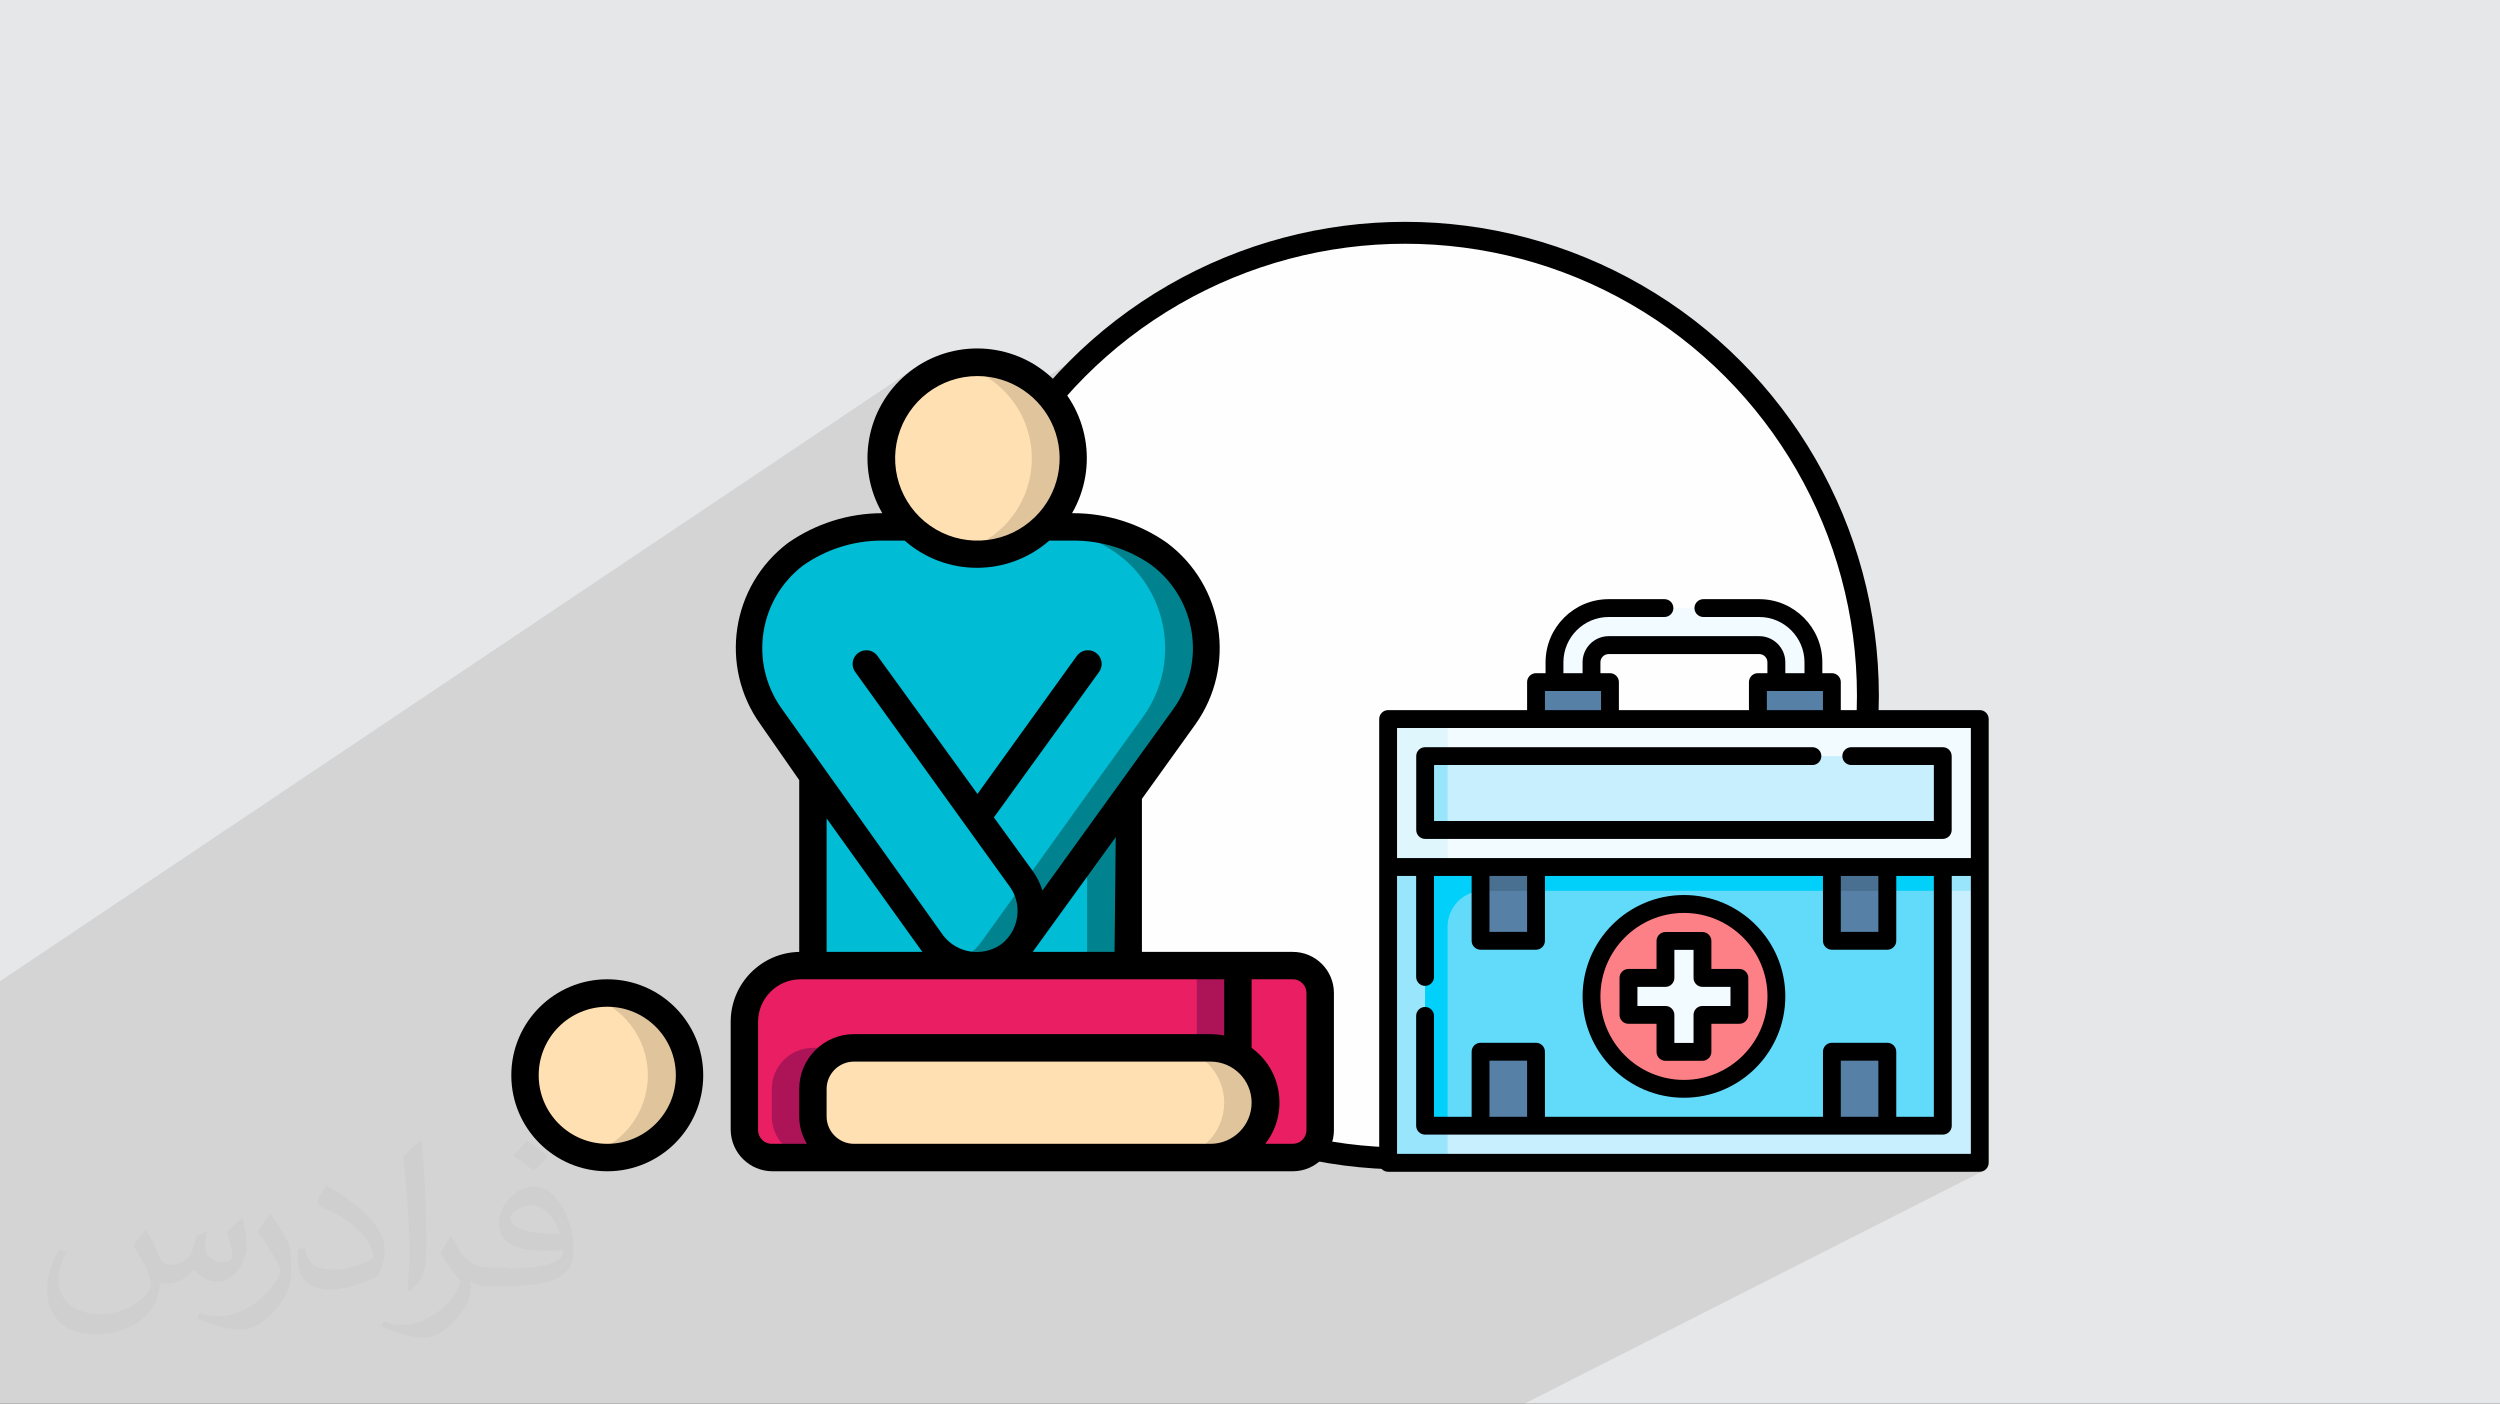 <?xml version="1.0" encoding="UTF-8"?>
<!DOCTYPE svg PUBLIC "-//W3C//DTD SVG 1.1//EN" "http://www.w3.org/Graphics/SVG/1.1/DTD/svg11.dtd">
<!-- Creator: CorelDRAW 2017 -->
<svg xmlns="http://www.w3.org/2000/svg" xml:space="preserve" width="356px" height="200px" version="1.1" style="shape-rendering:geometricPrecision; text-rendering:geometricPrecision; image-rendering:optimizeQuality; fill-rule:evenodd; clip-rule:evenodd"
viewBox="0 0 356000 200000"
 xmlns:xlink="http://www.w3.org/1999/xlink"
 data-name="filled outline"
 enable-background="new 0 0 512 512">
 <rect x="0" y="0" width="356000" height="200000" fill="#808080" stroke="none"/>
 <defs>
  <style type="text/css">
   <![CDATA[
    .str0 {stroke:black;stroke-width:3120}
    .fil3 {fill:#FEFEFE}
    .fil10 {fill:black}
    .fil9 {fill:#00838F}
    .fil8 {fill:#00BCD4}
    .fil14 {fill:#01D0FB}
    .fil15 {fill:#497090}
    .fil16 {fill:#5680A6}
    .fil13 {fill:#62DBFB}
    .fil12 {fill:#99E6FC}
    .fil7 {fill:#AD1457}
    .fil11 {fill:#C8EFFE}
    .fil5 {fill:#DFC49C}
    .fil18 {fill:#DFF6FD}
    .fil0 {fill:#E6E7E8}
    .fil6 {fill:#E91E63}
    .fil17 {fill:#F2FBFF}
    .fil19 {fill:#FD8087}
    .fil4 {fill:#FFE0B2}
    .fil2 {fill:#373435;fill-opacity:0.031}
    .fil1 {fill:#373435;fill-opacity:0.102}
   ]]>
  </style>
 </defs>
 <g id="Layer_x0020_1">
  <polygon class="fil0" points="0,-120 356000,-120 356000,199880 0,199880 "/>
  <path class="fil1" d="M73760 199880l-780 0 -240 0 -10 0 -60 0 -1480 0 -740 0 -590 0 0 0 -570 0 -290 0 -730 0 -410 0 -2700 0 -590 0 -250 0 -1800 0 -1450 0 -170 0 -20 0 -800 0 -1480 0 -720 0 0 0 -280 0 -1860 0 -1600 0 -310 0 -200 0 -400 0 -190 0 -1510 0 -360 0 -330 0 -780 0 -60 0 -1160 0 -30 0 -50 0 -130 0 -710 0 -30 0 -80 0 -80 0 -790 0 -40 0 -40 0 -110 0 -110 0 -220 0 -290 0 -70 0 -230 0 -280 0 -880 0 -60 0 -640 0 -20 0 -300 0 -370 0 -400 0 -410 0 -640 0 -10 0 -160 0 -630 0 -210 0 -830 0 -150 0 -470 0 -1170 0 -30 0 -20 0 0 0 -260 0 -350 0 -1110 0 -360 0 -70 0 -170 0 -60 0 -1170 0 -180 0 -360 0 -410 0 -180 0 -440 0 -540 0 -130 0 -1050 0 -250 0 -190 0 -90 0 -130 0 -100 0 -40 0 -130 0 -1080 0 -130 0 -1410 0 -570 0 -970 0 -1040 0 -520 0 -300 0 -180 0 -200 0 -710 0 -180 0 -2460 0 -2950 0 -860 0 -940 0 -1020 0 -810 0 -1330 0 -190 0 -870 0 -100 0 -2480 0 -1070 0 -2340 0 -1000 0 -1960 0 -2340 0 -370 0 0 -1350 0 -650 0 -2830 0 -1550 0 -580 0 -240 0 -1580 0 -320 0 -980 0 -550 0 -430 0 -5580 0 -540 0 -3120 0 -6410 0 -530 0 -170 0 -120 0 -200 0 -110 0 -600 0 -220 0 -540 0 -50 0 -280 0 -20 0 -1700 0 -210 0 -1070 0 -300 0 -610 0 -4570 0 -4640 0 -1770 0 -40 0 -2020 0 -1470 0 -630 0 -10 0 -2910 0 -1350 0 -3070 0 -1090 0 -1010 0 -2040 0 -90 130220 -87300 -1120 850 -1040 960 -930 1030 -830 1090 -730 1150 -320 630 6300 -4200 -1060 780 -970 890 -880 970 -660 880 8280 -5530 1780 530 1670 760 1550 960 1390 1150 1240 1330 230 330 19110 -12590 -2580 1840 -2490 1960 -2390 2070 -2290 2180 -2180 2290 -2080 2390 -1950 2490 -1020 1440 160 470 230 900 160 920 100 910 40 910 -30 920 -80 900 -150 900 -200 880 -260 870 -320 850 -370 830 -430 800 -490 770 -540 750 -590 710 -640 680 -710 650 -740 590 -790 540 -160 100 160 -10 920 -160 920 -220 890 -300 880 -370 840 -450 810 -510 -6260 4020 980 -50 1360 -200 1310 -340 630 -230 0 0 4780 -3060 -110 90 140 -90 1420 180 1390 260 1370 360 1340 450 1300 540 1270 620 1230 710 1190 780 1300 1080 1160 1180 1030 1260 890 1350 750 1420 610 1470 460 1520 320 1550 170 1570 20 1590 -130 1590 -290 1570 -440 1560 -590 1520 -760 1470 -910 1420 -7990 11090 -4460 6220 10320 -6220 0 9790 36300 -21590 -190 150 -160 190 -110 220 -80 240 -20 250 0 760 1270 -760 210 0 26180 -15530 -1330 1100 -1100 1330 -390 710 3530 -2090 1310 -710 1450 -450 1550 -160 10980 0 1790 -1050 -190 150 -150 190 -120 220 -70 240 -30 250 9210 0 1560 160 1450 450 1310 710 1140 940 950 1150 710 1310 450 1450 160 1550 0 2820 2630 0 0 5260 -7080 4010 4310 0 250 20 240 80 220 110 190 160 150 190 120 210 70 240 30 260 1680 0 1880 -1060 210 -110 240 -80 260 -20 13020 0 250 20 240 80 220 110 190 160 150 190 120 210 70 240 30 260 0 10520 -30 250 -70 240 -120 220 -150 190 -190 150 -5410 2950 8700 0 -2350 1270 3620 0 -3990 2150 0 1240 3990 0 -3990 2140 0 31310 -30 260 -70 230 -120 220 -160 190 -180 150 -220 120 -5540 2840 9040 0 0 0 -2500 1270 3770 0 -2500 1280 2500 0 260 -30 230 -80 -65310 33130 -280 0 -2380 0 -3570 0 -8570 0 -1410 0 -1200 0 -3520 0 -3920 0 -1110 0 -2400 0 -3930 0 -1100 0 -2390 0 -6760 0 -3420 0 -1670 0 -3420 0 -2230 0 -280 0 -2230 0 -2520 0 -840 0 -1790 0 -4680 0 -90 0 -190 0 -2200 0 -450 0 -1280 0 0 0 -290 0 -670 0 -190 0 -70 0 -430 0 -480 0 -340 0 -680 0 -10 0 -130 0 -680 0 -200 0 -170 0 -100 0 -310 0 -800 0 -250 0 -150 0 -910 0 -450 0 -1000 0 -10 0 -970 0 -180 0 -290 0 -330 0 -480 0 -420 0 -180 0 -990 0 -630 0 -180 0 -70 0 -770 0 -170 0 -20 0 -310 0 -540 0 -540 0 -1610 0 0 0 0 0 -840 0 -140 0 -20 0 -170 0 -440 0 -450 0 -40 0 -200 0 -560 0 -270 0 -60 0 -90 0 -740 0 -1200 0 -220 0 -20 0 -90 0 -820 0 -230 0 -680 0 -20 0 -1400 0 -130 0 -230 0 -450 0 -480 0 -440 0 -180 0 -620 0 -1520 0 -10 0 -110 0 -120 0 -50 0 -870 0 -920 0 -300 0 -1790 0 -1990 0 -310 0 -380 0 -420 0 -1060 0 -940 0 -40 0 -950 0 -1400 0 0 0 -350 0 -500 0 -1370 0 -510 0 -1210 0 -180 0 -290 0 -680 0 -2940 0 -270 0 -440 0 -230 0 -280 0 -320 0 -370 0 -780 0 -3080 0 -2720 0 -890 0 -150 0 -1190 0 -1100 0 -760 0 -410 0 -30 0 -870 0 -840 0 -80 0 -420 0 -330 0 0 0 -220 0 -630 0 -10 0 -310 0 -840 0 -210 0 -120 0 -1840 0 -410 0 -800 0 0 0 -760 0 -1130 0 -20 0 -770 0 -440 0zm65430 -148280l0 0zm25860 27330l0 0z"/>
  <path class="fil2" d="M20850 175240c690,1060 1140,2000 1560,3060 300,680 490,1820 2000,1820 490,0 1060,-120 1630,-500 680,-300 1130,-870 1360,-1620l570 -2000 1440 -680 110 110c-190,750 -300,1550 -300,2000 0,1740 1440,2310 2610,2310 680,0 1250,-300 1250,-950 0,-750 -380,-2110 -760,-3360 680,-680 1370,-1360 2120,-1930l120 120c370,1430 560,2870 560,3850 0,940 -370,1930 -750,2610 -680,1360 -1930,2420 -3450,2420 -1130,0 -2420,-570 -3250,-1630l-120 0c-870,1060 -2110,1930 -4120,1930l-680 0c-120,1360 -380,2300 -870,3170 -1250,2420 -4810,4050 -8180,4050 -4690,0 -7000,-2690 -7000,-6350 0,-2190 760,-4310 1820,-5750l940 380c-680,1360 -1130,2610 -1130,3860 0,3360 2800,4990 5940,4990 2990,0 6550,-1820 7230,-4050 -300,-2420 -1140,-3440 -2500,-5670 380,-680 950,-1430 1630,-2190l110 0 0 0 0 0 190 110 0 0 -80 -110 0 0zm54240 -12770c950,560 1930,1360 2880,2190 -570,750 -1140,1430 -2010,2000 -950,-750 -1930,-1430 -2880,-2120 690,-750 1370,-1430 1930,-2110l0 0 0 0 120 0 0 0 -40 40zm490 9220c-1620,0 -2870,1060 -2870,1810 0,1630 3170,2190 7000,2190 -490,-1920 -2120,-4040 -4130,-4040l0 40 0 0zm-3550 8920c2110,0 3930,-120 5290,-380 1560,-380 2880,-1140 2880,-1740 0,-110 0,-300 -110,-490 -870,110 -1820,110 -2800,110 -2810,0 -5000,-680 -5870,-2190 -190,-490 -380,-940 -380,-1550 0,-1550 680,-3060 1820,-4040 940,-870 2000,-1360 3180,-1360 1930,0 3550,1550 4610,4040 570,1360 1060,2870 1060,4910 0,1360 -370,2420 -1130,3250 -1550,1440 -4320,2010 -8670,2010l-1930 0 0 0 -490 0c-1060,0 -1820,-190 -2420,-680l-120 0c0,300 120,490 120,680 0,940 -310,2190 -950,3170 -1930,2870 -4050,4120 -5750,4120 -1820,0 -4050,-680 -6060,-1630l380 -680c680,310 1550,500 2800,500 3260,0 7490,-3180 8060,-6160 -110,-310 -380,-570 -680,-950 -940,-1130 -1550,-2110 -2120,-3060 490,-940 950,-1740 1360,-2420l190 0c1370,2800 2690,4420 5490,4420l490 0 0 0 2010 0 0 0 0 0 -300 120 0 0 30 0 10 0zm-14050 2980c190,-1360 310,-2790 310,-4120l0 -2000c0,-3740 -500,-9220 -880,-12770 690,-760 1630,-1630 2430,-2200l190 120c490,4490 680,9710 680,14510 0,1250 -120,2500 -190,3360 -110,1140 -760,2010 -2120,3370l-300 -120 -120 -110 0 0 0 -40 0 0zm-14530 -5970c110,1740 950,3180 3940,3180 1930,0 3440,-500 5290,-1360 310,-120 500,-310 500,-500 0,-1130 -870,-2600 -2310,-3930 -1370,-1240 -3260,-2410 -4920,-3060 -570,-300 -760,-490 -760,-750 0,-490 680,-1550 1250,-2310l190 0c1930,1060 4120,2610 5750,4230 1440,1550 2420,3180 2420,4920 0,1240 -370,2490 -1060,3660 -2120,1060 -4420,1930 -6730,1930 -2800,0 -4620,-1360 -4620,-4310 0,-300 0,-870 110,-1550l950 0 0 0 0 0 0 -110 0 0 0 -40 0 0zm-5000 -4990l1740 2800c690,1060 1250,2120 1250,3930l0 2310c0,1810 -1130,3740 -3060,5740 -1440,1360 -2800,1930 -4050,1930 -1820,0 -3860,-570 -6250,-1630l310 -680c750,190 1620,380 2680,380 3450,0 6930,-2490 8560,-5550 190,-380 300,-690 300,-870 0,-380 -190,-760 -380,-1060 -870,-1630 -1810,-3180 -2870,-4500 560,-870 1130,-1740 1740,-2610l110 0 0 0 0 0 0 -190 0 0 -80 0 0 0z"/>
  <g id="_2279147337568">
   <circle class="fil3 str0" cx="200080" cy="99060" r="65910"/>
   <g>
    <g id="Page-1">
     <g id="_002---Giving-CPR">
      <g id="color">
       <circle id="Oval" class="fil4" cx="86480" cy="153120" r="11710"/>
       <path id="Shape" class="fil5" d="M86470 141410c-980,0 -1970,130 -2920,390 5130,1360 8710,6010 8710,11320 0,5310 -3580,9960 -8710,11320 950,260 1940,390 2920,390 6470,0 11720,-5240 11720,-11710 0,-6470 -5250,-11710 -11720,-11710z"/>
       <path id="Shape_0" class="fil4" d="M152850 65270c0,7550 -6120,13660 -13660,13660 -7550,0 -13670,-6110 -13670,-13660 0,-7550 6120,-13670 13670,-13670 7540,0 13660,6120 13660,13670z"/>
       <path id="Shape_1" class="fil5" d="M139190 51600c-990,0 -1970,110 -2930,330 4880,1100 8780,4780 10150,9600 1380,4810 0,9990 -3570,13500 -1830,1790 -4120,3030 -6620,3570 970,220 1970,330 2970,330 7540,0 13660,-6110 13660,-13660 0,-7550 -6120,-13670 -13660,-13670l0 0z"/>
       <path id="Shape_2" class="fil6" d="M176280 137500l0 12770c-1190,-690 -2530,-1050 -3910,-1050l-50750 0c-3240,0 -5860,2620 -5860,5850l0 3910c0,3230 2620,5850 5860,5850l-11620 0c-2170,0 -3950,-1730 -4000,-3900l0 -15440c0,-4410 3570,-7990 7980,-7990l62300 0z"/>
       <path id="Shape_3" class="fil7" d="M121620 149220l-5860 0c-3240,0 -5860,2620 -5860,5850l0 3910c0,3230 2620,5850 5860,5850l5860 0c-3240,0 -5860,-2620 -5860,-5850l0 -3910c0,-3230 2620,-5850 5860,-5850l0 0z"/>
       <path id="Shape_4" class="fil7" d="M170420 137500l0 11720 1950 0c1380,0 2720,360 3910,1050l0 -12770 -5860 0z"/>
       <path id="Shape_5" class="fil6" d="M187990 141410l0 19520c0,2160 -1740,3900 -3900,3900l-11720 0c4320,0 7810,-3490 7810,-7810 0,-2780 -1490,-5360 -3900,-6750l0 -12770 7810 0c2160,0 3900,1750 3900,3910l0 0z"/>
       <path id="Shape_6" class="fil4" d="M180180 157020c0,4320 -3490,7810 -7810,7810l-50750 0c-3240,0 -5860,-2620 -5860,-5850l0 -3910c0,-3230 2620,-5850 5860,-5850l50750 0c4320,0 7810,3490 7810,7800z"/>
       <path id="Shape_7" class="fil5" d="M176280 150270c-1190,-690 -2530,-1050 -3910,-1050l-5850 0c4310,0 7810,3490 7810,7800 0,4320 -3500,7810 -7810,7810l5850 0c4320,0 7810,-3490 7810,-7810 0,-2780 -1490,-5360 -3900,-6750l0 0z"/>
       <path id="Shape_8" class="fil8" d="M168650 102010l-7990 11130 -14970 20870c-540,760 -1200,1420 -1960,1950 -3490,2520 -8360,1730 -10890,-1760l-17080 -23740 -6050 -8450c-5300,-7380 -3710,-17640 3570,-23080 3590,-2520 7860,-3880 12240,-3900l4040 0c5310,5180 13790,5180 19100,0l4190 0c4400,10 8690,1380 12280,3900 7250,5460 8810,15710 3520,23080z"/>
       <path id="Shape_9" class="fil9" d="M165050 78930c-3570,-2510 -7830,-3870 -12200,-3900l-4160 0c3790,340 7420,1690 10510,3900 7300,5440 8890,15720 3590,23120l-7990 11090 -14970 20870c-530,760 -1190,1420 -1950,1950 -500,360 -1050,650 -1620,880 920,400 1920,630 2930,660 1640,0 3240,-520 4560,-1480 760,-530 1420,-1200 1960,-1950l14950 -20930 7990 -11130c5270,-7390 3680,-17640 -3600,-23080l0 0z"/>
       <path id="Shape_10" class="fil8" d="M139190 137500l-23430 0 0 -27040 17060 23800c1480,2050 3850,3250 6370,3240l0 0z"/>
       <path id="Shape_11" class="fil8" d="M160660 113140l0 24360 -21470 0c1640,0 3240,-520 4560,-1480 760,-530 1420,-1200 1960,-1950l14950 -20930z"/>
       <polygon id="Shape_12" class="fil9" points="154800,121300 154800,137500 160660,137500 160660,113140 "/>
      </g>
      <g id="outline">
       <path id="Shape_13" class="fil10" d="M86470 166790c7550,0 13670,-6120 13670,-13670 0,-7550 -6120,-13670 -13670,-13670 -7540,0 -13660,6120 -13660,13670 0,7550 6120,13670 13660,13670zm0 -23430c5400,0 9770,4370 9770,9760 0,5390 -4370,9760 -9770,9760 -5390,0 -9760,-4370 -9760,-9760 0,-5390 4370,-9760 9760,-9760z"/>
       <path id="Shape_14" class="fil10" d="M184090 135550l-21480 0 0 -21790 7620 -10620c5880,-8290 4080,-19760 -4060,-25850 -3900,-2730 -8550,-4210 -13320,-4210l-190 0c3800,-6570 2340,-14920 -3460,-19800 -5810,-4880 -14290,-4880 -20100,0 -5810,4880 -7270,13230 -3460,19800 -4820,0 -9510,1490 -13450,4250 -8080,6130 -9810,17570 -3910,25810l5530 7950 0 24460c-5410,110 -9740,4510 -9760,9920l0 15460c60,3250 2700,5850 5950,5860l74090 0c3230,0 5860,-2630 5860,-5860l0 -19520c0,-3240 -2630,-5860 -5860,-5860zm-25380 0l-11710 0c0,0 130,0 170,-160l11710 -16180 -170 16340zm-19520 -82000c4760,10 9040,2890 10840,7300 1790,4410 740,9470 -2660,12790 -3780,3700 -9570,4410 -14130,1730 -4560,-2680 -6750,-8080 -5360,-13180 1390,-5100 6020,-8640 11310,-8640l0 0zm-24800 26950c3270,-2280 7150,-3510 11130,-3520l3300 0c5890,5170 14700,5170 20600,0l3430 0c3980,-10 7860,1200 11110,3480 6410,4820 7820,13870 3180,20420l-18700 25940c-310,-1030 -800,-2000 -1440,-2870l-5470 -7550 14970 -20700c410,-560 490,-1300 210,-1940 -280,-640 -890,-1080 -1580,-1150 -700,-80 -1380,230 -1790,790l-14150 19660 -14240 -19660c-410,-560 -1090,-870 -1780,-790 -700,70 -1300,510 -1590,1150 -280,640 -200,1380 210,1940l15620 21710 6380 8850c910,1250 1280,2820 1040,4350 -220,1570 -1070,2970 -2340,3910 -2650,1800 -6240,1220 -8180,-1310l-23020 -32330c-4640,-6520 -3260,-15540 3100,-20380l0 0zm16850 54910l140 140 -13670 0 0 -19010 13530 18870zm-23290 25520l0 -15440c10,-3330 2710,-6020 6030,-6040l60350 0 0 8010c-650,-130 -1300,-190 -1960,-200l-50750 0c-4320,0 -7810,3500 -7810,7810l0 3910c0,1370 380,2720 1090,3900l-4900 0c-530,30 -1060,-160 -1440,-530 -390,-370 -610,-890 -610,-1420l0 0zm13670 1950c-2160,0 -3910,-1750 -3910,-3900l0 -3910c0,-2150 1750,-3900 3910,-3900l50750 0c3240,0 5860,2620 5860,5850 0,3240 -2620,5860 -5860,5860l-50750 0zm64420 -1950c0,1080 -870,1950 -1950,1950l-3910 0c1600,-2050 2290,-4670 1920,-7250 -360,-2570 -1760,-4890 -3870,-6410l0 -9770 5860 0c1080,0 1950,880 1950,1960l0 19520z"/>
      </g>
     </g>
    </g>
    <g>
     <polygon class="fil11" points="197670,123460 281920,123460 281920,165580 197670,165580 "/>
     <path class="fil12" d="M281920 123460l0 3390 -70690 0c-2810,0 -5090,2270 -5090,5080l0 33650 -8470 0 0 -42120 84250 0z"/>
     <polygon class="fil13" points="202930,123460 276650,123460 276650,160300 202930,160300 "/>
     <path class="fil14" d="M276650 123460l0 3390 -65420 0c-140,0 -270,0 -400,20 -2620,200 -4690,2390 -4690,5060l0 28370 -3210 0 0 -36840 73720 0z"/>
     <polygon class="fil15" points="210830,123440 218730,123440 218730,133970 210830,133970 "/>
     <polygon class="fil15" points="260860,123440 268760,123440 268760,133970 260860,133970 "/>
     <path class="fil16" d="M218730 126850l0 7120 -7900 0 0 -7100c130,-20 260,-20 400,-20l7500 0z"/>
     <path class="fil15" d="M218730 123440l0 3410 -7500 0c-140,0 -270,0 -400,20l0 -3430 7900 0z"/>
     <polygon class="fil16" points="260860,126850 268760,126850 268760,133970 260860,133970 "/>
     <polygon class="fil15" points="260860,123440 268760,123440 268760,126850 260860,126850 "/>
     <polygon class="fil16" points="210830,149770 218730,149770 218730,160300 210830,160300 "/>
     <polygon class="fil16" points="260860,149770 268760,149770 268760,160300 260860,160300 "/>
     <g>
      <path class="fil17" d="M258230 102390l-5280 0 0 -8080c0,-1350 -1090,-2450 -2450,-2450l-21420 0c-1350,0 -2450,1100 -2450,2450l0 8080 -5270 0 0 -8080c0,-4260 3460,-7720 7720,-7720l21420 0c4260,0 7730,3460 7730,7720l0 8080 0 0z"/>
     </g>
     <polygon class="fil17" points="197670,102390 281920,102390 281920,123460 197670,123460 "/>
     <polygon class="fil18" points="197670,102390 206140,102390 206140,123460 197670,123460 "/>
     <polygon class="fil16" points="218730,97130 229260,97130 229260,102390 218730,102390 "/>
     <polygon class="fil16" points="250330,97130 260860,97130 260860,102390 250330,102390 "/>
     <polygon class="fil11" points="276650,107670 276650,118190 202940,118190 202940,107670 "/>
     <polygon class="fil12" points="202940,107670 206140,107670 206140,118190 202940,118190 "/>
     <circle class="fil19" cx="239790" cy="141890" r="13160"/>
     <polygon class="fil17" points="247690,139250 242430,139250 242430,133990 237160,133990 237160,139250 231900,139250 231900,144520 237160,144520 237160,149790 242430,149790 242430,144520 247690,144520 "/>
     <g>
      <path class="fil10" d="M281920 101120l-19790 0 0 -3990c0,-700 -570,-1270 -1270,-1270l-1360 0 0 -1550c0,-4960 -4040,-8990 -8990,-8990l-7950 0c-700,0 -1270,570 -1270,1270 0,700 570,1270 1270,1270l7950 0c3550,0 6450,2900 6450,6450l0 1550 -2730 0 0 -1550c0,-2050 -1670,-3720 -3720,-3720l-21430 0c-2050,0 -3720,1670 -3720,3720l0 1550 -2730 0 0 -1550c0,-3550 2890,-6450 6450,-6450l7940 0c710,0 1270,-570 1270,-1270 0,-700 -560,-1270 -1270,-1270l-7940 0c-4960,0 -8990,4030 -8990,8990l0 1550 -1360 0c-700,0 -1270,570 -1270,1270l0 3990 -19790 0c-700,0 -1270,570 -1270,1270l0 63190c0,710 570,1280 1270,1280l84250 0c700,0 1270,-570 1270,-1280l0 -63190c0,-700 -570,-1270 -1270,-1270zm-22330 0l-7990 0 0 -2720 7990 0 0 2720zm-31690 -6810c0,-650 530,-1170 1180,-1170l21430 0c650,0 1170,520 1170,1170l0 1550 -1360 0c-700,0 -1270,570 -1270,1270l0 3990 -18520 0 0 -3990c0,-700 -570,-1270 -1270,-1270l-1360 0 0 -1550zm-7900 4090l7990 0 0 2720 -7990 0 0 -2720zm-21060 5270l81710 0 0 18520 -81710 0 0 -18520zm63190 21060l5350 0 0 7970 -5350 0 0 -7970zm-50030 0l5360 0 0 7970 -5360 0 0 -7970zm68550 39580l-81710 0 0 -39580 2720 0 0 14390c0,700 570,1270 1270,1270 700,0 1270,-570 1270,-1270l0 -14390 5360 0 0 9240c0,700 570,1270 1270,1270l7900 0c700,0 1270,-570 1270,-1270l0 -9240 39590 0 0 9240c0,700 560,1270 1270,1270l7900 0c700,0 1270,-570 1270,-1270l0 -9240 5350 0 0 34300 -5350 0 0 -9260c0,-710 -570,-1280 -1270,-1280l-7900 0c-710,0 -1270,570 -1270,1280l0 9260 -39590 0 0 -9260c0,-710 -570,-1280 -1270,-1280l-7900 0c-700,0 -1270,570 -1270,1280l0 9260 -5360 0 0 -14370c0,-700 -570,-1270 -1270,-1270 -700,0 -1270,570 -1270,1270l0 15640c0,700 570,1270 1270,1270l73720 0c710,0 1280,-570 1280,-1270l0 -35570 2720 0 0 39580 0 0zm-18520 -5280l0 -7990 5350 0 0 7990 -5350 0zm-50030 0l0 -7990 5360 0 0 7990 -5360 0z"/>
      <path class="fil10" d="M276650 119460c700,0 1270,-570 1270,-1270l0 -10520c0,-710 -570,-1270 -1270,-1270l-13020 0c-710,0 -1280,560 -1280,1270 0,700 570,1270 1280,1270l11750 0 0 7970 -71170 0 0 -7970 53880 0c700,0 1270,-570 1270,-1270 0,-710 -570,-1270 -1270,-1270l-55150 0c-700,0 -1270,560 -1270,1270l0 10520c0,700 570,1270 1270,1270l73710 0z"/>
      <path class="fil10" d="M235890 145790l0 4000c0,700 570,1270 1270,1270l5270 0c700,0 1270,-570 1270,-1270l0 -4000 3990 0c700,0 1270,-570 1270,-1270l0 -5270c0,-700 -570,-1270 -1270,-1270l-3990 0 0 -3990c0,-700 -570,-1270 -1270,-1270l-5270 0c-700,0 -1270,570 -1270,1270l0 3990 -4000 0c-700,0 -1270,570 -1270,1270l0 5270c0,700 570,1270 1270,1270l4000 0zm-2720 -5260l3990 0c700,0 1270,-570 1270,-1280l0 -3990 2730 0 0 3990c0,710 560,1280 1270,1280l3990 0 0 2720 -3990 0c-710,0 -1270,570 -1270,1270l0 3990 -2730 0 0 -3990c0,-700 -570,-1270 -1270,-1270l-3990 0 0 -2720z"/>
      <path class="fil10" d="M239790 156320c7960,0 14440,-6470 14440,-14430 0,-7960 -6480,-14440 -14440,-14440 -7960,0 -14430,6480 -14430,14440 0,7960 6470,14430 14430,14430zm0 -26320c6560,0 11900,5330 11900,11890 0,6560 -5340,11890 -11900,11890 -6550,0 -11890,-5330 -11890,-11890 0,-6560 5340,-11890 11890,-11890z"/>
     </g>
    </g>
   </g>
  </g>
 </g>
</svg>
